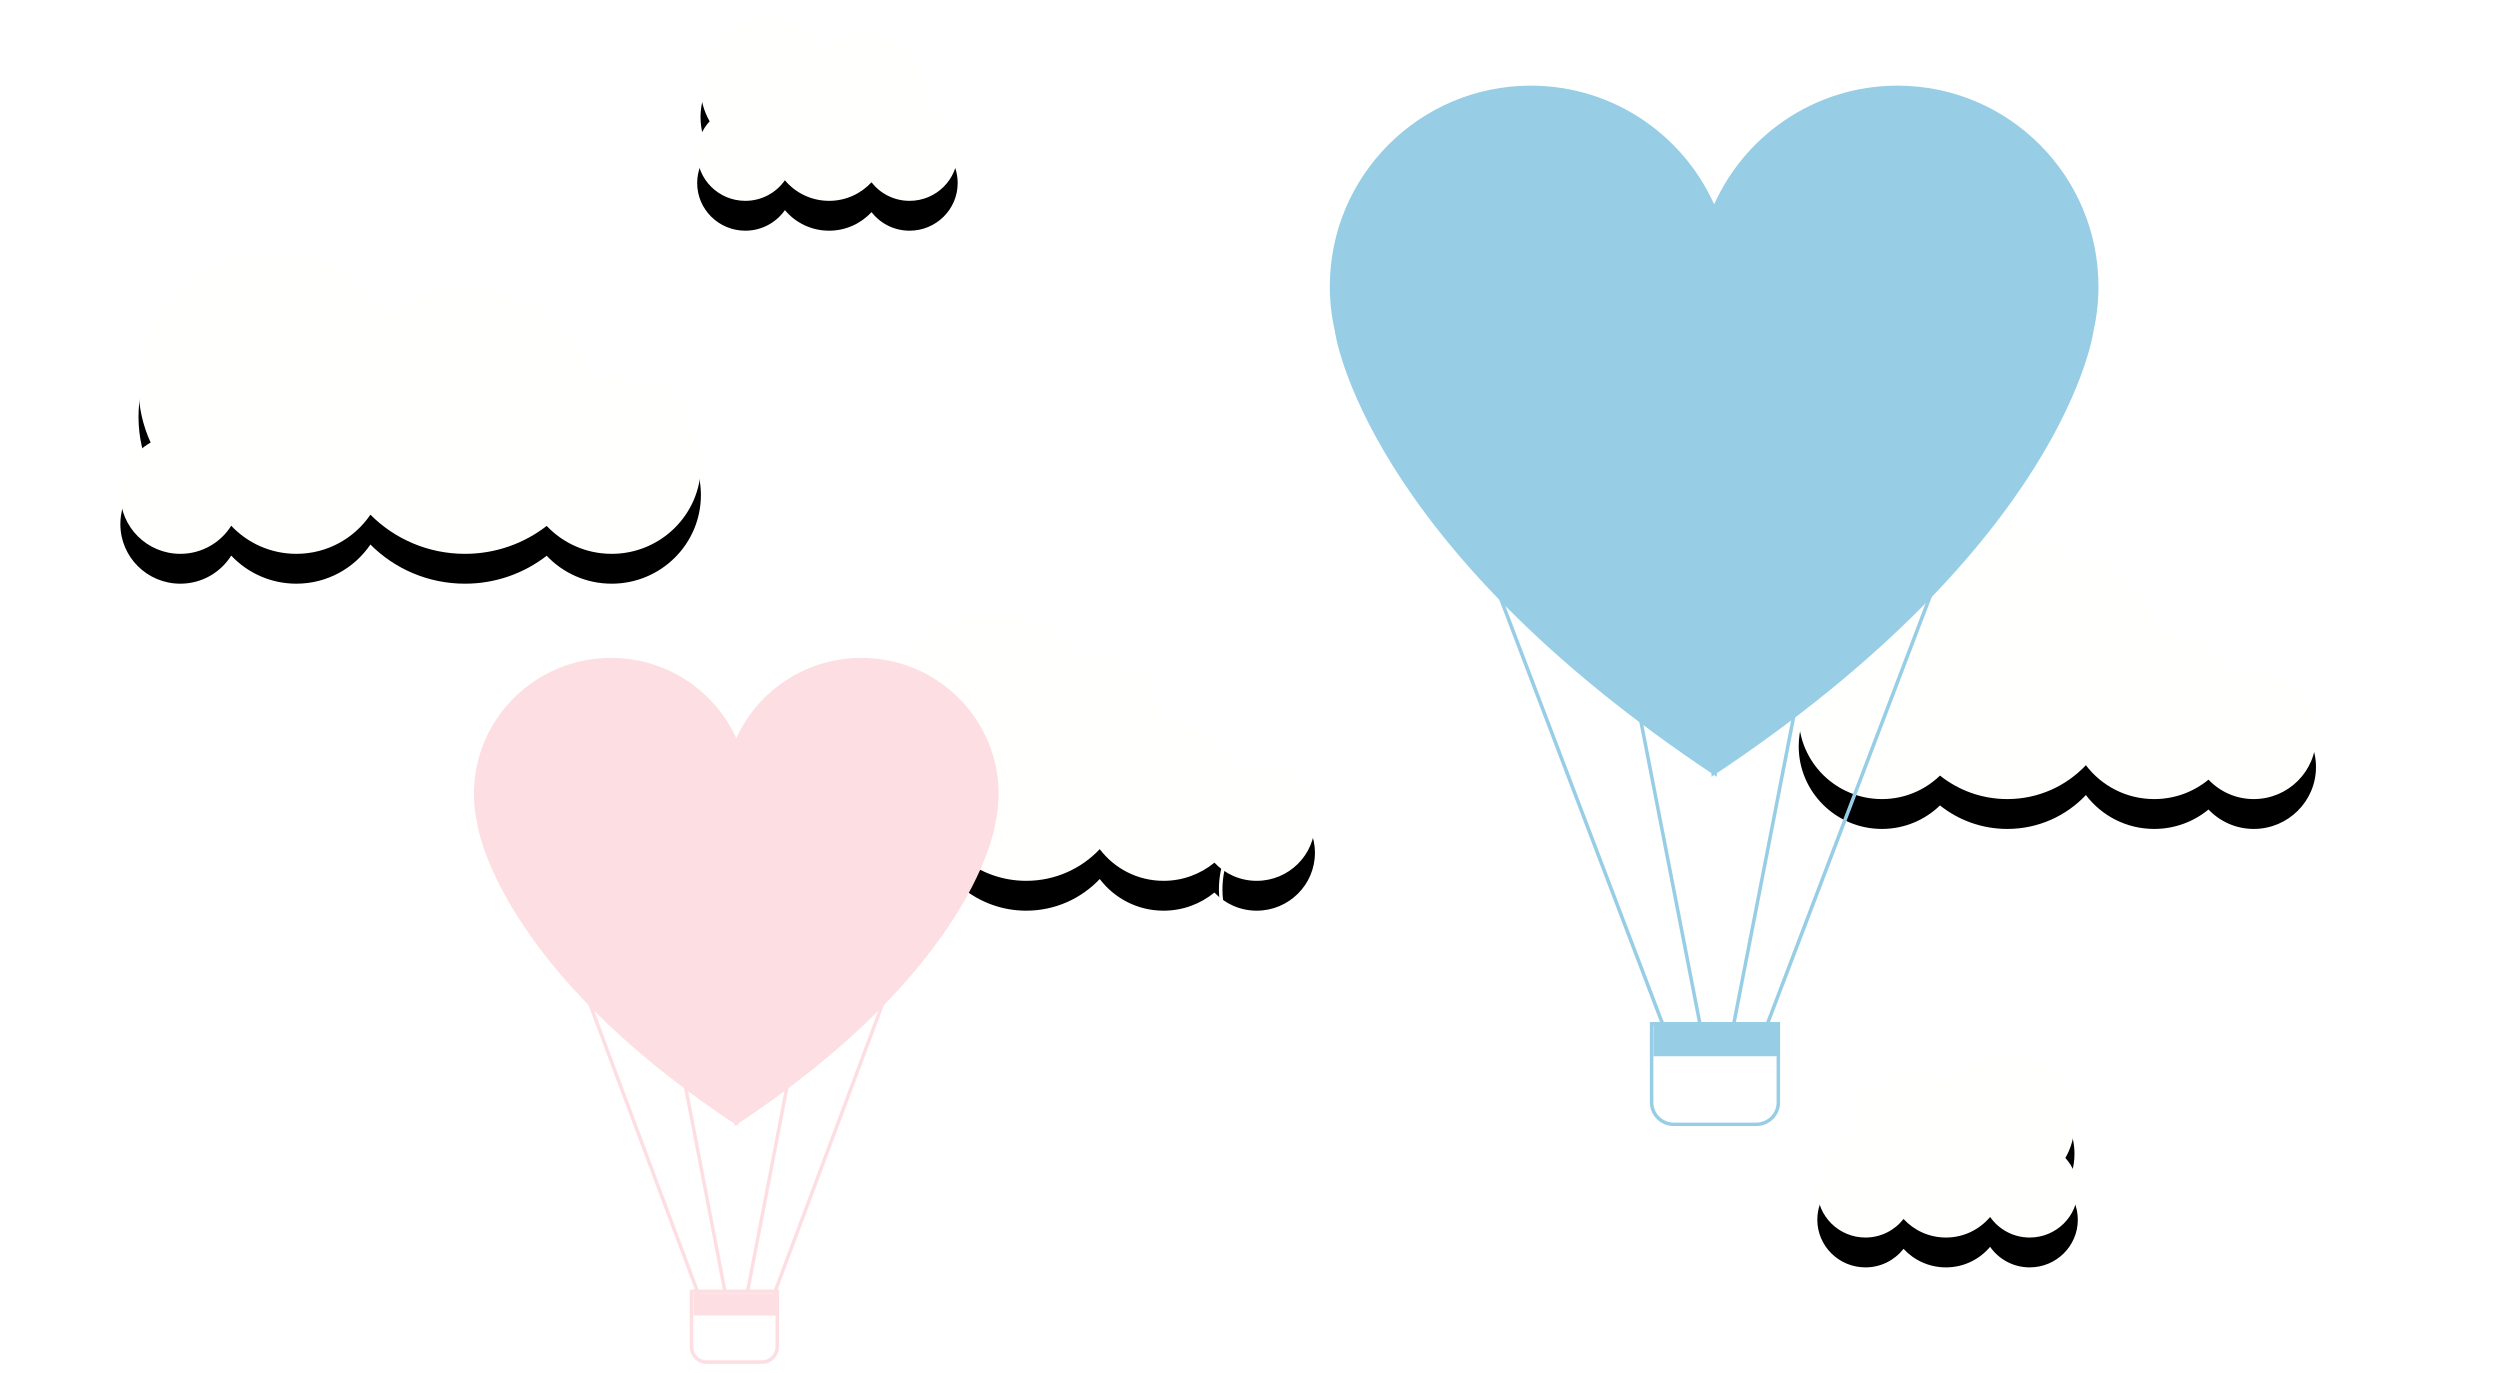 <?xml version="1.0" encoding="UTF-8"?>
<svg width="335px" height="184px" viewBox="0 0 335 184" version="1.1" xmlns="http://www.w3.org/2000/svg" xmlns:xlink="http://www.w3.org/1999/xlink">
    <!-- Generator: Sketch 55.2 (78181) - https://sketchapp.com -->
    <title>ic_login-img-2</title>
    <desc>Created with Sketch.</desc>
    <defs>
        <path d="M81.293,47.946 C80.338,47.946 79.411,48.06 78.52,48.27 C76.128,41.286 69.473,36.26 61.633,36.26 C57.735,36.26 54.131,37.505 51.197,39.611 C47.975,34.654 42.369,31.369 35.986,31.369 C25.992,31.369 17.89,39.415 17.89,49.342 C17.89,51.997 18.475,54.516 19.515,56.784 C17.093,58.159 15.459,60.748 15.459,63.718 C15.459,68.126 19.056,71.699 23.494,71.699 C26.372,71.699 28.896,70.195 30.315,67.936 C32.496,70.251 35.599,71.699 39.043,71.699 C43.175,71.699 46.816,69.618 48.964,66.454 C52.197,69.692 56.678,71.699 61.633,71.699 C65.763,71.699 69.563,70.301 72.587,67.959 C74.768,70.261 77.86,71.699 81.293,71.699 C87.897,71.699 93.251,66.382 93.251,59.823 C93.251,53.263 87.897,47.946 81.293,47.946" id="path-1"></path>
        <filter x="-14.1%" y="-17.4%" width="128.3%" height="154.5%" filterUnits="objectBoundingBox" id="filter-2">
            <feOffset dx="0" dy="4" in="SourceAlpha" result="shadowOffsetOuter1"></feOffset>
            <feGaussianBlur stdDeviation="3" in="shadowOffsetOuter1" result="shadowBlurOuter1"></feGaussianBlur>
            <feColorMatrix values="0 0 0 0 0   0 0 0 0 0   0 0 0 0 0  0 0 0 0.133 0" type="matrix" in="shadowBlurOuter1"></feColorMatrix>
        </filter>
        <path d="M301.328,87.978 C300.299,87.978 299.318,88.172 298.408,88.51 C296.613,84.568 292.622,81.824 287.988,81.824 C287.883,81.824 287.788,81.829 287.688,81.832 C287.388,76.639 283.068,72.516 277.772,72.516 C277.072,72.516 276.391,72.59 275.729,72.727 C272.881,68.789 268.233,66.222 262.98,66.222 C254.312,66.222 247.287,73.208 247.287,81.824 C247.287,82.288 247.311,82.746 247.349,83.2 C243.253,84.839 240.357,88.823 240.357,93.481 C240.357,99.601 245.353,104.562 251.507,104.562 C254.536,104.562 257.279,103.36 259.289,101.412 C261.76,103.381 264.894,104.562 268.309,104.562 C272.467,104.562 276.205,102.815 278.839,100.022 C280.93,102.779 284.249,104.562 287.988,104.562 C290.755,104.562 293.293,103.585 295.27,101.959 C296.789,103.558 298.937,104.562 301.328,104.562 C305.933,104.562 309.672,100.849 309.672,96.27 C309.672,91.69 305.933,87.978 301.328,87.978" id="path-3"></path>
        <filter x="-15.9%" y="-18.3%" width="131.7%" height="157.4%" filterUnits="objectBoundingBox" id="filter-4">
            <feOffset dx="0" dy="4" in="SourceAlpha" result="shadowOffsetOuter1"></feOffset>
            <feGaussianBlur stdDeviation="3" in="shadowOffsetOuter1" result="shadowBlurOuter1"></feGaussianBlur>
            <feColorMatrix values="0 0 0 0 0   0 0 0 0 0   0 0 0 0 0  0 0 0 0.133 0" type="matrix" in="shadowBlurOuter1"></feColorMatrix>
        </filter>
        <path d="M167.727,100.009 C166.763,100.009 165.847,100.191 164.997,100.507 C163.315,96.821 159.587,94.255 155.246,94.255 C155.156,94.255 155.061,94.259 154.966,94.262 C154.69,89.406 150.649,85.551 145.695,85.551 C145.04,85.551 144.402,85.62 143.786,85.748 C141.121,82.066 136.775,79.666 131.862,79.666 C123.754,79.666 117.181,86.197 117.181,94.255 C117.181,94.688 117.204,95.117 117.241,95.541 C113.41,97.073 110.704,100.799 110.704,105.155 C110.704,110.877 115.373,115.516 121.131,115.516 C123.963,115.516 126.53,114.392 128.409,112.571 C130.721,114.412 133.653,115.516 136.845,115.516 C140.731,115.516 144.232,113.882 146.695,111.271 C148.649,113.849 151.75,115.516 155.246,115.516 C157.834,115.516 160.209,114.603 162.061,113.082 C163.481,114.578 165.49,115.516 167.727,115.516 C172.035,115.516 175.531,112.045 175.531,107.763 C175.531,103.481 172.035,100.009 167.727,100.009" id="path-5"></path>
        <filter x="-17.0%" y="-19.5%" width="133.9%" height="161.4%" filterUnits="objectBoundingBox" id="filter-6">
            <feOffset dx="0" dy="4" in="SourceAlpha" result="shadowOffsetOuter1"></feOffset>
            <feGaussianBlur stdDeviation="3" in="shadowOffsetOuter1" result="shadowBlurOuter1"></feGaussianBlur>
            <feColorMatrix values="0 0 0 0 0   0 0 0 0 0   0 0 0 0 0  0 0 0 0.133 0" type="matrix" in="shadowBlurOuter1"></feColorMatrix>
        </filter>
        <path d="M276.089,152.653 C276.863,151.31 277.31,149.757 277.31,148.1 C277.31,143.029 273.155,138.918 268.035,138.918 C264.949,138.918 262.21,140.413 260.527,142.711 C259.158,141.692 257.456,141.087 255.616,141.087 C251.095,141.087 247.434,144.712 247.434,149.185 C247.434,149.73 247.491,150.262 247.596,150.776 C244.862,151.519 242.851,153.989 242.851,156.93 C242.851,160.456 245.741,163.315 249.302,163.315 C251.38,163.315 253.22,162.339 254.404,160.829 C255.806,162.357 257.832,163.315 260.085,163.315 C262.467,163.315 264.592,162.243 266.004,160.558 C267.169,162.223 269.109,163.315 271.306,163.315 C274.871,163.315 277.757,160.456 277.757,156.93 C277.757,155.282 277.12,153.785 276.089,152.653" id="path-7"></path>
        <filter x="-31.5%" y="-28.7%" width="163.0%" height="190.2%" filterUnits="objectBoundingBox" id="filter-8">
            <feOffset dx="0" dy="4" in="SourceAlpha" result="shadowOffsetOuter1"></feOffset>
            <feGaussianBlur stdDeviation="3" in="shadowOffsetOuter1" result="shadowBlurOuter1"></feGaussianBlur>
            <feColorMatrix values="0 0 0 0 0   0 0 0 0 0   0 0 0 0 0  0 0 0 0.133 0" type="matrix" in="shadowBlurOuter1"></feColorMatrix>
        </filter>
        <path d="M94.422,13.735 C93.646,12.393 93.201,10.839 93.201,9.182 C93.201,4.111 97.353,0 102.475,0 C105.563,0 108.297,1.495 109.983,3.794 C111.351,2.774 113.052,2.17 114.896,2.17 C119.413,2.17 123.075,5.795 123.075,10.267 C123.075,10.812 123.02,11.344 122.916,11.859 C125.648,12.601 127.659,15.071 127.659,18.012 C127.659,21.539 124.771,24.398 121.209,24.398 C119.131,24.398 117.288,23.421 116.108,21.911 C114.703,23.439 112.677,24.398 110.426,24.398 C108.045,24.398 105.916,23.325 104.507,21.641 C103.343,23.306 101.402,24.398 99.202,24.398 C95.64,24.398 92.752,21.539 92.752,18.012 C92.752,16.364 93.388,14.867 94.422,13.735" id="path-9"></path>
        <filter x="-31.5%" y="-28.7%" width="163.0%" height="190.2%" filterUnits="objectBoundingBox" id="filter-10">
            <feOffset dx="0" dy="4" in="SourceAlpha" result="shadowOffsetOuter1"></feOffset>
            <feGaussianBlur stdDeviation="3" in="shadowOffsetOuter1" result="shadowBlurOuter1"></feGaussianBlur>
            <feColorMatrix values="0 0 0 0 0   0 0 0 0 0   0 0 0 0 0  0 0 0 0.133 0" type="matrix" in="shadowBlurOuter1"></feColorMatrix>
        </filter>
    </defs>
    <g id="Page-1" stroke="none" stroke-width="1" fill="none" fill-rule="evenodd">
        <g id="landing-page" transform="translate(-1000, -2522)">
            <g id="Group-35" transform="translate(0, 2491)">
                <g id="ic_login-img-2" transform="translate(1000, 33)">
                    <g id="Group-100">
                        <g id="Group-19">
                            <g id="1947251-copy" transform="translate(0.67, 0.515)">
                                <g id="Fill-5">
                                    <use fill="black" fill-opacity="1" filter="url(#filter-2)" xlink:href="#path-1"></use>
                                    <use fill="#FFFFFE" fill-rule="evenodd" xlink:href="#path-1"></use>
                                </g>
                                <path d="M140.855,42.218 L140.855,42.453 C141.79,42.453 142.7,42.566 143.573,42.772 L143.783,42.821 L143.853,42.618 C146.215,35.723 152.783,30.759 160.523,30.76 C164.37,30.76 167.927,31.989 170.82,34.069 L171.024,34.214 L171.162,34.006 C174.339,29.109 179.874,25.865 186.178,25.865 C191.11,25.865 195.573,27.851 198.808,31.064 C202.043,34.277 204.039,38.713 204.039,43.615 C204.039,46.238 203.465,48.724 202.436,50.965 L202.346,51.16 L202.536,51.267 C204.888,52.602 206.472,55.116 206.472,58 C206.472,60.141 205.6,62.077 204.191,63.481 C202.778,64.884 200.828,65.751 198.675,65.751 C195.877,65.751 193.429,64.291 192.049,62.096 L191.888,61.836 L191.675,62.06 C189.536,64.33 186.495,65.751 183.118,65.751 C179.068,65.751 175.497,63.71 173.391,60.606 L173.23,60.368 L173.026,60.572 C169.834,63.77 165.413,65.751 160.523,65.751 C156.444,65.751 152.693,64.37 149.71,62.059 L149.539,61.927 L149.392,62.083 C147.251,64.34 144.221,65.751 140.855,65.751 C137.616,65.751 134.687,64.448 132.564,62.339 C130.442,60.231 129.131,57.32 129.13,54.102 C129.131,50.884 130.442,47.974 132.564,45.865 C134.687,43.756 137.616,42.453 140.855,42.453 L140.855,41.982 C134.117,41.982 128.656,47.408 128.656,54.102 C128.656,60.796 134.117,66.222 140.855,66.222 C144.355,66.222 147.512,64.754 149.738,62.406 L149.563,62.244 L149.416,62.43 C152.484,64.804 156.335,66.222 160.523,66.222 C165.541,66.222 170.085,64.187 173.362,60.904 L173.196,60.738 L172.997,60.87 C175.188,64.098 178.907,66.222 183.118,66.222 C186.633,66.222 189.796,64.744 192.021,62.382 L191.85,62.221 L191.651,62.346 C193.112,64.673 195.711,66.222 198.675,66.222 C203.242,66.222 206.947,62.541 206.947,58 C206.947,54.941 205.263,52.273 202.768,50.858 L202.654,51.062 L202.868,51.16 C203.925,48.86 204.514,46.306 204.514,43.615 C204.514,33.552 196.304,25.394 186.178,25.394 C179.708,25.394 174.026,28.725 170.763,33.75 L170.962,33.878 L171.1,33.687 C168.126,31.551 164.474,30.288 160.523,30.288 C152.574,30.288 145.829,35.385 143.403,42.466 L143.628,42.542 L143.683,42.313 C142.775,42.099 141.829,41.982 140.855,41.982 L140.855,42.218" id="Fill-6" fill="#FFFFFE"></path>
                                <path d="M10.742,139.256 L10.742,139.492 C11.562,139.492 12.359,139.59 13.123,139.77 L13.333,139.82 L13.403,139.616 C15.474,133.583 21.231,129.24 28.015,129.241 C31.387,129.241 34.503,130.316 37.042,132.136 L37.245,132.282 L37.382,132.073 C40.17,127.789 45.021,124.95 50.545,124.95 C54.869,124.95 58.783,126.688 61.617,129.499 C64.451,132.31 66.203,136.191 66.203,140.481 C66.203,142.775 65.698,144.951 64.797,146.911 L64.707,147.107 L64.896,147.214 C66.953,148.38 68.34,150.573 68.34,153.091 C68.34,154.96 67.577,156.65 66.342,157.875 C65.107,159.099 63.403,159.856 61.519,159.856 C59.075,159.856 56.934,158.581 55.728,156.666 L55.564,156.406 L55.353,156.63 C53.479,158.615 50.816,159.856 47.859,159.856 C44.311,159.856 41.185,158.072 39.341,155.359 L39.178,155.12 L38.974,155.324 C36.177,158.123 32.301,159.856 28.015,159.856 C24.44,159.856 21.154,158.648 18.537,156.626 L18.366,156.494 L18.217,156.65 C16.344,158.623 13.69,159.856 10.742,159.856 C7.907,159.856 5.342,158.717 3.483,156.874 C1.625,155.031 0.476,152.487 0.476,149.674 C0.476,146.862 1.625,144.318 3.483,142.474 C5.342,140.631 7.907,139.492 10.742,139.492 L10.742,139.02 C4.809,139.02 0,143.79 0,149.674 C0,155.559 4.809,160.328 10.742,160.328 C13.826,160.328 16.605,159.037 18.564,156.974 L18.39,156.812 L18.244,156.998 C20.94,159.083 24.331,160.328 28.015,160.328 C32.432,160.328 36.43,158.541 39.313,155.657 L39.143,155.491 L38.946,155.623 C40.875,158.461 44.148,160.328 47.859,160.328 C50.953,160.328 53.741,159.028 55.7,156.953 L55.526,156.791 L55.324,156.916 C56.613,158.964 58.905,160.328 61.519,160.328 C65.549,160.328 68.816,157.088 68.816,153.091 C68.816,150.398 67.331,148.05 65.132,146.804 L65.014,147.009 L65.23,147.107 C66.158,145.087 66.679,142.844 66.679,140.481 C66.679,131.643 59.456,124.478 50.545,124.478 C44.854,124.478 39.854,127.404 36.982,131.817 L37.182,131.945 L37.321,131.754 C34.705,129.878 31.49,128.769 28.015,128.769 C21.022,128.769 15.087,133.245 12.953,139.464 L13.178,139.54 L13.233,139.311 C12.434,139.123 11.6,139.02 10.742,139.02 L10.742,139.256" id="Fill-7" fill="#FFFFFE"></path>
                                <path d="M267.516,124.373 L267.516,124.609 C268.45,124.609 269.361,124.721 270.234,124.927 L270.442,124.977 L270.513,124.774 C272.875,117.878 279.444,112.915 287.185,112.915 C291.031,112.915 294.584,114.144 297.481,116.224 L297.685,116.37 L297.823,116.161 C301.001,111.264 306.536,108.02 312.839,108.02 C317.771,108.02 322.235,110.007 325.469,113.219 C328.704,116.432 330.701,120.868 330.701,125.77 C330.701,128.393 330.127,130.879 329.097,133.12 L329.007,133.316 L329.197,133.423 C331.55,134.758 333.134,137.271 333.134,140.156 C333.134,142.297 332.261,144.233 330.852,145.637 C329.439,147.04 327.49,147.907 325.336,147.907 C322.538,147.907 320.091,146.446 318.711,144.252 L318.549,143.992 L318.336,144.216 C316.197,146.487 313.157,147.907 309.78,147.907 C305.729,147.907 302.158,145.866 300.052,142.762 L299.891,142.524 L299.687,142.728 C296.495,145.926 292.075,147.907 287.185,147.907 C283.106,147.907 279.354,146.527 276.371,144.215 L276.2,144.083 L276.053,144.239 C273.914,146.496 270.883,147.907 267.516,147.907 C264.277,147.907 261.345,146.603 259.225,144.495 C257.105,142.386 255.792,139.475 255.792,136.258 C255.792,133.04 257.105,130.13 259.225,128.021 C261.345,125.912 264.277,124.609 267.516,124.609 L267.516,124.138 C260.776,124.138 255.317,129.564 255.317,136.258 C255.317,142.952 260.776,148.378 267.516,148.378 C271.016,148.378 274.175,146.909 276.395,144.562 L276.224,144.4 L276.077,144.586 C279.141,146.96 282.997,148.378 287.185,148.378 C292.203,148.378 296.746,146.343 300.024,143.06 L299.853,142.894 L299.658,143.025 C301.85,146.254 305.568,148.378 309.78,148.378 C313.294,148.378 316.458,146.899 318.682,144.538 L318.511,144.377 L318.307,144.502 C319.768,146.828 322.372,148.378 325.336,148.378 C329.904,148.378 333.608,144.697 333.608,140.156 C333.608,137.096 331.924,134.429 329.429,133.013 L329.316,133.218 L329.529,133.316 C330.587,131.016 331.175,128.462 331.175,125.77 C331.175,115.707 322.965,107.549 312.839,107.549 C306.37,107.549 300.688,110.88 297.425,115.906 L297.624,116.034 L297.761,115.843 C294.788,113.707 291.131,112.444 287.185,112.444 C279.236,112.444 272.491,117.54 270.063,124.622 L270.291,124.698 L270.343,124.469 C269.437,124.254 268.488,124.138 267.516,124.138 L267.516,124.373" id="Fill-8" fill="#FFFFFE"></path>
                                <g id="Fill-11">
                                    <use fill="black" fill-opacity="1" filter="url(#filter-4)" xlink:href="#path-3"></use>
                                    <use fill="#FFFFFE" fill-rule="evenodd" xlink:href="#path-3"></use>
                                </g>
                                <g id="Fill-13">
                                    <use fill="black" fill-opacity="1" filter="url(#filter-6)" xlink:href="#path-5"></use>
                                    <use fill="#FFFFFE" fill-rule="evenodd" xlink:href="#path-5"></use>
                                </g>
                                <g id="Fill-16">
                                    <use fill="black" fill-opacity="1" filter="url(#filter-8)" xlink:href="#path-7"></use>
                                    <use fill="#FFFFFE" fill-rule="evenodd" xlink:href="#path-7"></use>
                                </g>
                                <g id="Fill-19">
                                    <use fill="black" fill-opacity="1" filter="url(#filter-10)" xlink:href="#path-9"></use>
                                    <use fill="#FFFFFE" fill-rule="evenodd" xlink:href="#path-9"></use>
                                </g>
                                <path d="M164.527,122.814 L164.731,122.696 C163.721,120.922 163.138,118.869 163.138,116.678 C163.138,113.325 164.494,110.292 166.679,108.095 C168.869,105.898 171.889,104.54 175.231,104.54 C179.256,104.54 182.821,106.516 185.016,109.555 L185.158,109.751 L185.352,109.605 C187.13,108.261 189.344,107.464 191.743,107.464 C194.677,107.464 197.336,108.659 199.261,110.591 C201.186,112.524 202.376,115.191 202.376,118.14 C202.376,118.859 202.305,119.561 202.167,120.239 L202.124,120.457 L202.338,120.515 C205.869,121.488 208.467,124.725 208.467,128.579 C208.467,130.89 207.533,132.981 206.026,134.497 C204.518,136.012 202.433,136.948 200.129,136.948 C197.445,136.948 195.066,135.669 193.539,133.689 L193.369,133.465 L193.174,133.674 C191.349,135.686 188.723,136.948 185.798,136.948 C182.707,136.948 179.943,135.536 178.113,133.318 L177.914,133.077 L177.734,133.334 C176.231,135.517 173.724,136.948 170.879,136.948 C168.575,136.948 166.494,136.012 164.987,134.497 C163.475,132.981 162.545,130.89 162.541,128.579 C162.545,126.419 163.366,124.46 164.702,122.974 L164.816,122.846 L164.731,122.696 L164.527,122.814 L164.352,122.654 C162.939,124.222 162.067,126.297 162.067,128.579 C162.071,133.463 166.016,137.424 170.879,137.424 C173.885,137.424 176.535,135.91 178.128,133.606 L177.929,133.47 L177.748,133.622 C179.664,135.943 182.56,137.424 185.798,137.424 C188.86,137.424 191.615,136.101 193.525,133.995 L193.35,133.835 L193.165,133.98 C194.772,136.071 197.294,137.424 200.129,137.424 C204.997,137.424 208.941,133.463 208.941,128.579 C208.941,124.505 206.197,121.084 202.466,120.056 L202.399,120.286 L202.632,120.333 C202.774,119.623 202.85,118.89 202.85,118.14 C202.85,111.981 197.877,106.988 191.743,106.988 C189.235,106.988 186.926,107.821 185.068,109.225 L185.21,109.415 L185.4,109.276 C183.119,106.119 179.412,104.064 175.231,104.064 C168.291,104.064 162.664,109.711 162.664,116.678 C162.664,118.954 163.271,121.089 164.318,122.932 L164.527,122.814 L164.352,122.654 L164.527,122.814" id="Fill-20" fill="#FFFFFE"></path>
                                <polyline id="Fill-21" fill="#97CEE5" points="199.467 75.849 221.957 134.934 222.405 134.768 199.914 75.683 199.467 75.849"></polyline>
                                <polyline id="Fill-22" fill="#97CEE5" points="217.917 88.719 226.93 134.934 227.392 134.843 218.379 88.629 217.917 88.719"></polyline>
                                <polyline id="Fill-23" fill="#97CEE5" points="258.36 75.683 235.869 134.768 236.317 134.934 258.808 75.849 258.36 75.683"></polyline>
                                <polyline id="Fill-24" fill="#97CEE5" points="240.39 88.629 231.381 134.843 231.843 134.934 240.856 88.719 240.39 88.629"></polyline>
                                <path d="M234.666,148.145 L234.666,147.911 L223.614,147.911 C222.859,147.911 222.18,147.609 221.684,147.119 C221.189,146.629 220.882,145.954 220.882,145.206 L220.882,134.904 L237.392,134.904 L237.392,145.206 C237.392,145.954 237.09,146.629 236.595,147.119 C236.1,147.609 235.42,147.911 234.666,147.911 L234.666,148.378 C236.435,148.378 237.864,146.958 237.864,145.206 L237.864,134.437 L220.411,134.437 L220.411,145.206 C220.411,146.958 221.845,148.378 223.614,148.378 L234.666,148.378 L234.666,148.145" id="Fill-25" fill="#97CEE5"></path>
                                <path d="M280.525,35.879 C280.525,21.013 268.472,8.962 253.601,8.962 C242.331,8.962 232.679,15.887 228.664,25.709 L228.664,101.574 C276.141,70.172 279.852,41.887 279.852,41.887 L279.847,41.885 C280.288,39.953 280.525,37.944 280.525,35.879" id="Fill-55" fill="#97CEE5"></path>
                                <path d="M177.525,35.879 C177.525,21.013 189.583,8.962 204.455,8.962 C215.725,8.962 225.372,15.887 229.387,25.709 L229.387,101.574 C181.915,70.172 178.204,41.887 178.204,41.887 L178.209,41.885 C177.767,39.953 177.525,37.944 177.525,35.879" id="Fill-56" fill="#97CEE5"></path>
                                <polyline id="Fill-67" fill="#FDDFE3" points="77.792 131.118 92.812 171.282 93.251 171.115 78.231 130.951 77.792 131.118"></polyline>
                                <polyline id="Fill-68" fill="#FDDFE3" points="90.259 139.506 96.285 170.784 96.741 170.694 90.714 139.416 90.259 139.506"></polyline>
                                <polyline id="Fill-69" fill="#FDDFE3" points="117.745 130.951 102.725 171.115 103.164 171.282 118.184 131.118 117.745 130.951"></polyline>
                                <polyline id="Fill-70" fill="#FDDFE3" points="105.261 139.416 99.235 170.694 99.691 170.784 105.717 139.506 105.261 139.416"></polyline>
                                <path d="M101.479,180.002 L101.479,179.76 L93.998,179.76 C93.508,179.76 93.066,179.556 92.745,179.226 C92.423,178.895 92.226,178.441 92.226,177.937 L92.226,170.771 L103.252,170.771 L103.252,177.937 C103.252,178.441 103.053,178.895 102.732,179.226 C102.411,179.556 101.969,179.76 101.479,179.76 L101.479,180.245 C102.718,180.245 103.722,179.211 103.723,177.937 L103.723,170.286 L91.755,170.286 L91.755,177.937 C91.755,179.211 92.759,180.245 93.998,180.245 L101.479,180.245 L101.479,180.002" id="Fill-71" fill="#FDDFE3"></path>
                                <polygon id="Fill-72" fill="#FDDFE3" points="92.253 173.772 103.723 173.772 103.723 170.784 92.253 170.784"></polygon>
                                <path d="M133.144,103.874 C133.144,93.805 124.913,85.641 114.76,85.641 C107.066,85.641 100.479,90.331 97.739,96.986 L97.739,148.378 C130.148,127.106 132.684,107.945 132.684,107.945 L132.679,107.943 C132.98,106.634 133.144,105.274 133.144,103.874" id="Fill-86" fill="#FDDFE3"></path>
                                <path d="M62.832,103.874 C62.832,93.805 71.063,85.641 81.215,85.641 C88.91,85.641 95.497,90.331 98.237,96.986 L98.237,148.378 C65.828,127.106 63.293,107.945 63.293,107.945 L63.297,107.943 C62.996,106.634 62.832,105.274 62.832,103.874" id="Fill-87" fill="#FDDFE3"></path>
                            </g>
                            <g id="1947251-copy-2" transform="translate(230.136, 137.391) scale(-1, 1) translate(-230.136, -137.391) translate(221.558, 134.689)" fill="#97CEE5">
                                <polygon id="Fill-72" points="0.53 4.847 17.148 4.847 17.148 0.52 0.53 0.52"></polygon>
                            </g>
                        </g>
                    </g>
                </g>
            </g>
        </g>
    </g>
</svg>